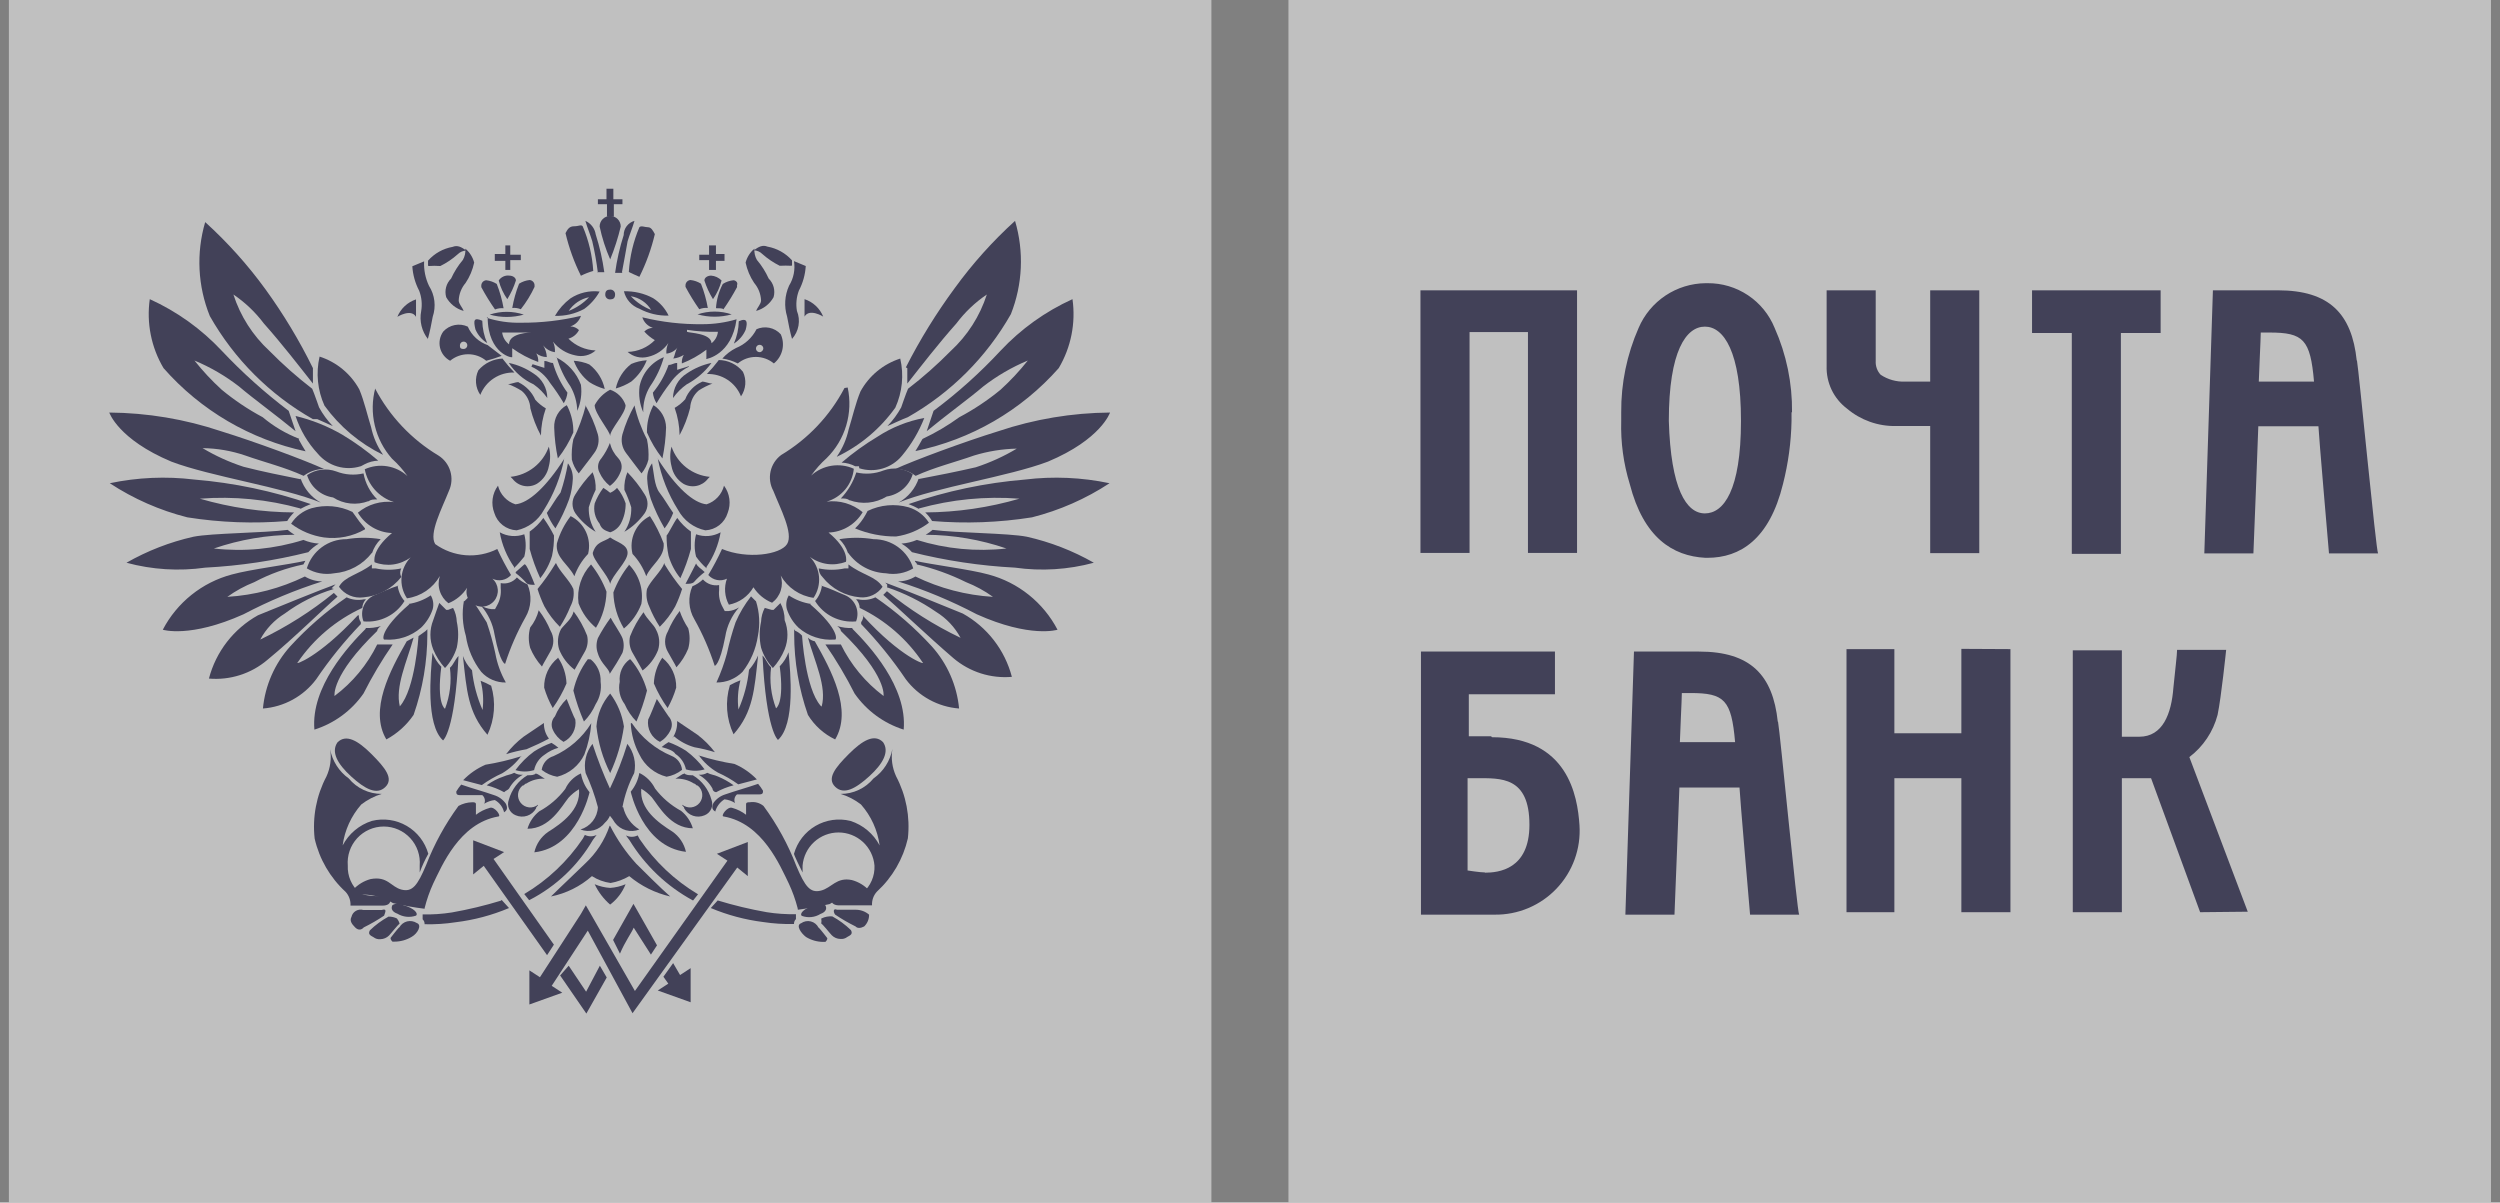 <?xml version="1.0" encoding="UTF-8"?> <svg xmlns="http://www.w3.org/2000/svg" width="158" height="76" viewBox="0 0 158 76" fill="none"><rect x="0" y="0" width="158" height="76" fill="#808080" stroke="none"/> <g opacity="0.5"> <path d="M0.562 0H76.561V76H0.562V0Z" fill="white"></path> <path d="M81.43 0H157.43V76H81.43V0V0Z" fill="white"></path> <path d="M23.705 24.553C24.624 26.305 26.009 27.77 27.706 28.787C28.07 29.015 28.337 29.367 28.46 29.778C28.583 30.189 28.552 30.631 28.373 31.02C27.939 32.122 27.086 33.719 27.505 34.386C28.068 34.791 28.732 35.034 29.424 35.089C30.115 35.144 30.809 35.008 31.429 34.696C31.687 35.26 31.977 35.809 32.297 36.34C32.153 36.503 31.96 36.613 31.747 36.655C31.534 36.697 31.314 36.669 31.119 36.573C31.317 36.746 31.439 36.99 31.46 37.252C31.481 37.514 31.399 37.774 31.231 37.976C31.063 38.178 30.823 38.307 30.561 38.335C30.3 38.362 30.038 38.287 29.831 38.124C29.686 38.012 29.579 37.859 29.523 37.684C29.468 37.51 29.467 37.322 29.521 37.147C29.239 37.587 28.827 37.928 28.342 38.124C28.084 37.93 27.892 37.659 27.795 37.35C27.697 37.042 27.699 36.71 27.799 36.403C27.585 36.782 27.285 37.106 26.925 37.351C26.565 37.595 26.153 37.754 25.721 37.814C25.457 37.421 25.335 36.949 25.378 36.478C25.42 36.006 25.624 35.563 25.954 35.224C25.631 35.465 25.253 35.619 24.854 35.674C24.455 35.728 24.049 35.68 23.674 35.534C23.674 35.534 23.441 34.789 24.775 33.688C24.336 33.672 23.909 33.546 23.532 33.321C23.155 33.096 22.841 32.78 22.619 32.401C22.933 32.139 23.297 31.945 23.69 31.83C24.082 31.715 24.494 31.683 24.899 31.734C24.432 31.587 24.013 31.317 23.688 30.951C23.363 30.584 23.143 30.137 23.053 29.656C23.496 29.456 23.988 29.39 24.468 29.468C24.948 29.545 25.394 29.761 25.752 30.09C25.469 29.687 25.141 29.318 24.775 28.989C24.244 28.389 23.87 27.667 23.686 26.888C23.502 26.108 23.514 25.296 23.72 24.522L23.705 24.553V24.553ZM29.8 42.327C29.561 42.078 29.376 41.783 29.257 41.459C29.49 43.615 29.568 45.026 30.808 46.438C31.266 45.468 31.349 44.363 31.041 43.336C30.827 43.216 30.604 43.112 30.374 43.025C30.533 43.627 30.575 44.254 30.498 44.871C30.148 44.073 29.923 43.225 29.831 42.358L29.8 42.327V42.327ZM27.877 42.126C27.638 41.877 27.453 41.581 27.334 41.257C27.21 42.544 26.9 45.802 28.001 46.794C28.001 46.794 28.746 46.252 28.978 41.459C28.746 41.691 28.668 42.002 28.435 42.203C28.547 43.079 28.44 43.969 28.125 44.794C28.125 44.794 27.582 44.514 27.892 42.126H27.877V42.126ZM25.271 44.638C26.248 43.537 26.45 40.203 26.45 40.203L26.884 39.892L27.009 39.768V40.078C27.007 41.816 26.713 43.541 26.14 45.181C25.698 45.828 25.108 46.36 24.418 46.732C23.317 44.887 24.651 42.374 25.706 40.528L26.14 40.296C25.706 41.847 24.961 43.398 25.271 44.654V44.638ZM22.681 38.884C22.665 39.039 22.709 39.195 22.805 39.318V39.443C21.766 40.523 20.822 41.69 19.982 42.932C19.585 43.462 19.079 43.9 18.499 44.218C17.918 44.537 17.277 44.727 16.617 44.778C16.756 43.32 17.36 41.944 18.338 40.854C19.405 39.687 20.602 38.646 21.906 37.752C22.25 37.911 22.636 37.955 23.007 37.876H23.131C22.986 38.02 22.903 38.215 22.898 38.419C21.244 39.178 19.828 40.374 18.804 41.878C18.602 42.033 20.091 41.598 22.604 38.9L22.681 38.884V38.884ZM20.959 37.178L21.084 37.054L21.208 36.93C20.339 37.24 17.284 38.481 16.306 38.884C15.546 39.307 14.879 39.879 14.345 40.567C13.812 41.255 13.424 42.044 13.204 42.886C13.867 42.943 14.534 42.868 15.168 42.665C15.801 42.463 16.389 42.137 16.896 41.707C18.617 40.296 20.587 38.341 21.332 37.705L21.099 37.473C19.67 38.636 18.108 39.625 16.446 40.42C16.809 39.745 17.345 39.178 17.997 38.776C18.933 38.082 19.983 37.557 21.099 37.224L20.959 37.178V37.178ZM19.176 35.673L19.3 35.441C18.323 35.673 15.81 35.984 14.647 36.309C13.718 36.557 12.851 36.995 12.101 37.596C11.35 38.197 10.733 38.947 10.289 39.799C10.289 39.799 12.01 40.342 15.391 38.822C16.986 37.983 18.652 37.288 20.37 36.744C19.981 36.744 19.6 36.636 19.269 36.434C17.735 37.181 16.07 37.618 14.368 37.721C14.895 37.34 15.468 37.028 16.074 36.79C17.049 36.272 18.094 35.896 19.176 35.673V35.673ZM19.176 34.123C19.486 34.255 19.816 34.333 20.153 34.355C19.904 34.5 19.678 34.683 19.486 34.898C17.351 35.434 15.17 35.761 12.972 35.875C11.308 36.11 9.614 36.004 7.993 35.565C9.315 34.81 10.742 34.256 12.227 33.921C13.406 33.688 16.663 33.688 18.183 33.487C18.318 33.603 18.464 33.706 18.617 33.797C16.881 33.807 15.157 34.101 13.515 34.665C15.419 34.883 17.348 34.698 19.176 34.123V34.123ZM18.974 32.168C19.189 32.049 19.412 31.945 19.641 31.858C17.26 31.035 14.785 30.514 12.274 30.307C10.495 30.091 8.692 30.17 6.938 30.54C8.44 31.527 10.097 32.255 11.839 32.696C13.927 33.027 16.046 33.105 18.152 32.928C18.272 32.729 18.418 32.546 18.586 32.385C16.57 32.374 14.566 32.081 12.63 31.517C14.77 31.35 16.922 31.56 18.99 32.137L18.974 32.168V32.168ZM18.99 30.214C19.208 30.875 19.668 31.429 20.277 31.765C17.889 30.788 13.328 30.121 10.831 29.175C7.466 27.763 6.907 26.073 6.907 26.073C9.307 26.091 11.689 26.489 13.964 27.252C16.12 27.918 19.3 29.097 20.479 29.64C20.014 29.641 19.562 29.794 19.191 30.074C18.012 29.532 16.679 29.206 15.5 28.787C14.63 28.49 13.72 28.333 12.801 28.322C13.617 28.811 14.486 29.206 15.391 29.5C16.601 29.811 17.78 30.043 19.005 30.291L18.99 30.214V30.214ZM18.881 27.779C19.005 28.012 19.191 28.322 19.315 28.523C15.834 27.784 12.684 25.94 10.335 23.265C9.558 21.954 9.252 20.416 9.466 18.907C11.18 19.684 12.724 20.791 14.011 22.164C15.314 23.547 16.73 24.818 18.245 25.964L18.68 27.252C17.501 26.274 15.981 25.173 15.112 24.429C14.248 23.759 13.299 23.206 12.289 22.785C12.812 23.446 13.388 24.063 14.011 24.63C14.814 25.294 15.682 25.876 16.601 26.367C17.29 26.948 18.071 27.409 18.912 27.732" fill="#030230"></path> <path d="M29.349 38L29.659 37.69C30.093 38.233 30.404 38.791 30.76 39.334C30.98 39.974 31.162 40.627 31.303 41.288C31.419 41.937 31.645 42.561 31.97 43.134C31.679 43.139 31.39 43.083 31.123 42.968C30.855 42.853 30.615 42.682 30.419 42.467C29.902 41.804 29.565 41.019 29.442 40.187C29.23 39.472 29.187 38.718 29.318 37.984L29.349 38V38ZM27.767 38.108L28.077 38.419L28.201 38.543H28.325L28.635 38.419C28.777 38.687 28.857 38.984 28.868 39.287C28.985 39.829 28.985 40.39 28.868 40.931C28.721 41.412 28.467 41.852 28.124 42.219C27.809 41.872 27.557 41.473 27.379 41.04C27.143 40.447 27.143 39.787 27.379 39.194C27.534 38.729 27.658 38.403 27.767 38.093V38.108V38.108ZM25.813 38.171C26.318 38.097 26.8 37.912 27.224 37.628C27.301 37.757 27.352 37.9 27.373 38.05C27.395 38.199 27.386 38.35 27.348 38.496C27.201 38.944 26.945 39.349 26.604 39.675C26.292 39.944 25.93 40.149 25.538 40.277C25.147 40.404 24.734 40.453 24.324 40.42C24.169 40.497 23.967 39.83 25.875 38.186L25.813 38.171V38.171ZM25.13 37.007C25.175 37.369 25.326 37.709 25.564 37.984C25.297 38.42 24.912 38.772 24.454 38.999C23.996 39.227 23.483 39.321 22.974 39.272C22.853 38.965 22.855 38.623 22.979 38.316C23.103 38.011 23.34 37.764 23.641 37.628C24.153 37.426 24.587 37.193 25.192 37.007" fill="#030230"></path> <path d="M25.378 35.921C24.836 36.038 24.276 36.038 23.734 35.921H23.501V35.673C22.633 36.34 21.78 36.418 21.423 37.085C21.596 37.327 21.832 37.517 22.105 37.635C22.379 37.752 22.679 37.793 22.974 37.752C23.439 37.713 23.891 37.578 24.302 37.357C24.713 37.135 25.074 36.832 25.363 36.464C25.316 36.381 25.292 36.288 25.292 36.193C25.292 36.098 25.316 36.004 25.363 35.921H25.378V35.921ZM23.517 34.944C23.626 34.616 23.812 34.318 24.06 34.076C23.346 33.958 22.617 33.958 21.904 34.076C21.342 34.071 20.794 34.249 20.341 34.581C19.888 34.914 19.555 35.384 19.391 35.921C19.909 36.229 20.52 36.339 21.113 36.232C21.579 36.196 22.032 36.062 22.443 35.841C22.855 35.619 23.215 35.314 23.501 34.944H23.517V34.944ZM23.067 33.393C22.826 33.119 22.603 32.829 22.4 32.525L22.276 32.354C21.47 31.962 20.549 31.879 19.686 32.121C19.153 32.282 18.696 32.629 18.398 33.099C19.007 33.559 19.722 33.858 20.477 33.967C21.373 34.085 22.283 33.905 23.067 33.455V33.393V33.393ZM23.3 31.687C23.424 31.563 23.61 31.563 23.843 31.563C23.392 31.117 23.089 30.543 22.974 29.919C22.401 30.053 21.8 30.01 21.252 29.795C20.948 29.684 20.622 29.647 20.301 29.688C19.98 29.728 19.674 29.845 19.407 30.028C19.52 30.394 19.734 30.721 20.025 30.971C20.316 31.221 20.672 31.383 21.051 31.439C21.379 31.649 21.752 31.78 22.14 31.82C22.528 31.861 22.919 31.81 23.284 31.672L23.3 31.687V31.687ZM22.803 29.469L23.036 29.345C23.304 29.203 23.601 29.124 23.905 29.113C23.192 28.501 22.43 27.951 21.625 27.468C20.704 26.935 19.712 26.538 18.678 26.29C18.969 27.179 19.451 27.994 20.089 28.678C20.411 29.061 20.839 29.34 21.319 29.48C21.799 29.621 22.31 29.617 22.788 29.469H22.803V29.469ZM24.199 28.725C23.84 28.205 23.587 27.62 23.455 27.003C23.222 26.259 23.02 25.359 22.71 24.614C22.169 23.626 21.27 22.882 20.198 22.536C19.958 23.576 20.067 24.666 20.508 25.638C21.466 26.959 22.733 28.024 24.199 28.74V28.725ZM32.668 36.495C32.861 36.681 33.087 36.828 33.335 36.93C33.479 37.261 33.544 37.622 33.522 37.984C33.5 38.345 33.394 38.696 33.211 39.008C32.684 39.945 32.252 40.932 31.923 41.955C31.923 41.955 31.613 41.955 31.256 40.109C31.148 39.424 30.846 38.784 30.388 38.264C30.589 38.391 30.817 38.471 31.055 38.496H31.287L31.412 38.264C31.604 37.93 31.685 37.545 31.644 37.162V36.852C31.831 36.891 32.025 36.878 32.205 36.815C32.386 36.752 32.545 36.642 32.668 36.495V36.495Z" fill="#030230"></path> <path d="M19.777 23.265V24.242C18.908 23.141 17.822 21.73 16.675 20.442C16.14 19.73 15.49 19.111 14.751 18.612C15.19 19.979 15.976 21.208 17.031 22.18C17.875 23.037 18.777 23.835 19.73 24.568L19.854 24.878C19.978 25.189 20.087 25.545 20.165 25.747C20.399 26.178 20.691 26.574 21.033 26.926C20.723 26.802 20.366 26.616 20.056 26.491H19.777C17.056 24.949 14.805 22.698 13.262 19.977C12.497 18.087 12.393 15.993 12.968 14.037C14.376 15.314 15.65 16.733 16.768 18.271C17.912 19.847 18.918 21.517 19.777 23.265ZM58.087 32.168C57.872 32.049 57.65 31.945 57.42 31.858C59.801 31.035 62.276 30.514 64.787 30.307C66.567 30.091 68.369 30.17 70.123 30.54C68.621 31.527 66.964 32.255 65.222 32.696C63.134 33.027 61.015 33.105 58.909 32.928C58.789 32.729 58.643 32.546 58.475 32.385C60.491 32.374 62.495 32.081 64.431 31.517C62.291 31.35 60.139 31.56 58.071 32.137L58.087 32.168V32.168ZM58.071 30.214C57.853 30.875 57.393 31.429 56.784 31.765C59.173 30.788 63.733 30.121 66.23 29.175C69.596 27.763 70.154 26.073 70.154 26.073C67.754 26.091 65.372 26.489 63.097 27.252C60.941 27.918 57.761 29.097 56.582 29.64C57.047 29.641 57.499 29.794 57.87 30.074C59.048 29.532 60.382 29.206 61.561 28.787C62.437 28.52 63.345 28.373 64.26 28.353C63.444 28.842 62.575 29.238 61.67 29.532C60.46 29.811 59.281 30.043 58.056 30.276L58.071 30.214V30.214ZM58.289 27.763C58.164 27.996 57.978 28.306 57.854 28.508C61.362 27.788 64.541 25.948 66.912 23.265C67.689 21.954 67.995 20.416 67.781 18.907C66.067 19.684 64.523 20.791 63.236 22.164C61.943 23.556 60.526 24.828 59.002 25.964L58.568 27.252C59.746 26.274 61.267 25.173 62.135 24.429C62.999 23.759 63.949 23.206 64.958 22.785C64.435 23.446 63.859 24.063 63.236 24.63C62.428 25.295 61.555 25.877 60.631 26.367C59.905 26.894 59.131 27.351 58.32 27.732L58.289 27.763V27.763ZM57.342 23.265V24.242C58.211 23.141 59.297 21.73 60.444 20.442C60.979 19.73 61.629 19.111 62.368 18.612C61.929 19.979 61.143 21.208 60.088 22.18C59.244 23.037 58.342 23.835 57.389 24.568L57.265 24.878C57.141 25.189 57.032 25.545 56.955 25.747C56.72 26.178 56.428 26.574 56.086 26.926C56.396 26.802 56.753 26.616 57.063 26.491L57.373 26.367C60.094 24.825 62.345 22.574 63.888 19.853C64.632 17.973 64.725 15.898 64.151 13.959C62.743 15.237 61.469 16.655 60.351 18.194C59.181 19.78 58.143 21.461 57.249 23.219L57.342 23.265V23.265ZM23.127 39.722C22.026 40.823 19.637 43.413 19.87 46.112C21.127 45.715 22.218 44.914 22.972 43.832C23.515 42.757 24.132 41.721 24.817 40.73H23.84C23.21 42.013 22.285 43.129 21.142 43.987C21.142 43.987 20.909 42.7 23.84 39.877C23.84 39.753 23.965 39.644 24.073 39.567C23.757 39.663 23.426 39.705 23.096 39.691L23.127 39.722V39.722ZM53.372 24.522C52.453 26.274 51.068 27.739 49.37 28.756C49.029 29.01 48.79 29.38 48.699 29.796C48.608 30.212 48.67 30.646 48.874 31.02C49.308 32.122 50.161 33.719 49.742 34.386C49.324 35.053 47.23 35.363 45.632 34.696C45.374 35.26 45.084 35.809 44.764 36.34C44.908 36.503 45.101 36.613 45.314 36.655C45.527 36.697 45.748 36.669 45.942 36.573C45.846 36.84 45.807 37.125 45.829 37.408C45.85 37.692 45.931 37.967 46.066 38.217C46.388 38.154 46.693 38.023 46.961 37.834C47.228 37.644 47.452 37.399 47.617 37.116C47.9 37.556 48.312 37.897 48.796 38.093C49.055 37.899 49.247 37.628 49.344 37.319C49.441 37.011 49.44 36.679 49.339 36.371C49.554 36.75 49.853 37.075 50.214 37.32C50.574 37.564 50.986 37.723 51.417 37.783C51.682 37.39 51.803 36.918 51.761 36.447C51.718 35.975 51.515 35.532 51.185 35.193C51.507 35.434 51.886 35.588 52.285 35.643C52.684 35.697 53.09 35.649 53.465 35.503C53.465 35.503 53.697 34.758 52.364 33.657C52.802 33.642 53.23 33.515 53.607 33.29C53.984 33.065 54.298 32.749 54.52 32.37C54.206 32.108 53.841 31.914 53.449 31.799C53.057 31.684 52.645 31.652 52.24 31.703C52.703 31.57 53.115 31.301 53.422 30.93C53.729 30.559 53.917 30.104 53.961 29.625C53.518 29.425 53.026 29.36 52.547 29.437C52.067 29.514 51.62 29.73 51.262 30.059C51.546 29.656 51.873 29.287 52.24 28.958C52.82 28.386 53.247 27.676 53.48 26.895C53.713 26.114 53.745 25.287 53.574 24.491L53.372 24.522V24.522ZM47.369 42.296C47.592 42.035 47.775 41.742 47.912 41.428C47.68 43.584 47.602 44.995 46.361 46.407C45.903 45.437 45.82 44.332 46.129 43.304C46.343 43.185 46.566 43.081 46.795 42.994C46.637 43.596 46.595 44.223 46.671 44.84C47.022 44.042 47.247 43.194 47.338 42.327L47.369 42.296V42.296ZM49.293 42.095C49.532 41.846 49.717 41.55 49.836 41.226C49.96 42.514 50.27 45.771 49.169 46.763C49.169 46.763 48.424 46.221 48.191 41.428C48.424 41.66 48.502 41.971 48.734 42.172C48.623 43.048 48.73 43.938 49.044 44.763C49.044 44.763 49.587 44.483 49.277 42.095H49.293ZM51.867 44.607C50.89 43.506 50.689 40.172 50.689 40.172C50.568 40.038 50.42 39.931 50.254 39.861L50.192 39.768V40.078C50.194 41.816 50.487 43.541 51.061 45.181C51.473 45.854 52.071 46.393 52.782 46.732C53.884 44.887 52.55 42.374 51.495 40.528C51.329 40.499 51.177 40.417 51.061 40.296C51.495 41.847 52.271 43.398 51.929 44.654L51.867 44.607V44.607ZM54.551 38.884C54.567 39.039 54.522 39.195 54.426 39.318V39.443C55.465 40.523 56.41 41.69 57.249 42.932C57.647 43.462 58.153 43.9 58.733 44.218C59.313 44.537 59.955 44.727 60.615 44.778C60.475 43.32 59.872 41.944 58.893 40.854C57.827 39.687 56.63 38.646 55.326 37.752C54.982 37.911 54.596 37.955 54.225 37.876H54.101C54.245 38.02 54.329 38.215 54.333 38.419C55.948 39.194 57.324 40.389 58.32 41.878C58.521 42.033 56.986 41.598 54.52 38.9L54.551 38.884V38.884ZM56.071 37.178V36.945L55.947 36.821C56.815 37.132 59.871 38.372 60.848 38.776C61.608 39.198 62.276 39.771 62.809 40.459C63.342 41.146 63.73 41.935 63.95 42.777C63.287 42.834 62.62 42.759 61.986 42.557C61.353 42.354 60.766 42.029 60.258 41.598C58.614 40.187 56.567 38.233 55.822 37.597L56.055 37.364C57.484 38.527 59.046 39.517 60.708 40.311C60.345 39.636 59.81 39.069 59.157 38.667C58.201 38.007 57.157 37.485 56.055 37.116L56.071 37.178V37.178ZM57.947 35.673C57.947 35.549 57.823 35.549 57.823 35.441C58.8 35.673 61.313 35.984 62.476 36.309C63.405 36.557 64.272 36.995 65.022 37.596C65.773 38.197 66.39 38.947 66.835 39.799C66.835 39.799 65.113 40.342 61.732 38.822C60.137 37.983 58.471 37.288 56.753 36.744C57.142 36.744 57.523 36.636 57.854 36.434C59.388 37.181 61.053 37.618 62.755 37.721C62.228 37.34 61.655 37.028 61.049 36.79C60.061 36.301 59.02 35.927 57.947 35.673V35.673ZM57.947 34.123C57.637 34.255 57.307 34.333 56.97 34.355C57.22 34.5 57.445 34.683 57.637 34.898C59.772 35.434 61.953 35.761 64.151 35.875C65.815 36.11 67.509 36.004 69.13 35.565C67.808 34.81 66.381 34.256 64.896 33.921C63.717 33.688 60.46 33.688 58.94 33.487C58.805 33.603 58.659 33.706 58.506 33.797C60.242 33.807 61.966 34.101 63.608 34.665C61.704 34.879 59.776 34.694 57.947 34.123V34.123Z" fill="#030230"></path> <path d="M47.775 38.001L47.465 37.69C47.068 38.193 46.739 38.746 46.487 39.334C46.267 39.974 46.086 40.627 45.945 41.289C45.775 41.922 45.552 42.539 45.278 43.134C45.582 43.137 45.884 43.08 46.166 42.965C46.448 42.85 46.705 42.681 46.922 42.467C47.439 41.804 47.775 41.019 47.899 40.187C48.044 39.455 48.002 38.697 47.775 37.985V38.001V38.001ZM49.326 38.109L49.016 38.419L48.892 38.543H48.767L48.333 38.419C48.191 38.688 48.112 38.984 48.1 39.288C47.983 39.83 47.983 40.39 48.1 40.932C48.247 41.412 48.502 41.853 48.845 42.219C49.16 41.873 49.412 41.474 49.59 41.041C49.825 40.448 49.825 39.787 49.59 39.195C49.592 38.81 49.495 38.431 49.31 38.093L49.326 38.109V38.109ZM51.265 38.171C50.76 38.097 50.277 37.912 49.853 37.628C49.776 37.757 49.725 37.901 49.703 38.05C49.682 38.199 49.691 38.351 49.729 38.497C49.877 38.945 50.132 39.35 50.474 39.676C50.785 39.945 51.147 40.149 51.539 40.277C51.93 40.405 52.343 40.454 52.754 40.42C52.878 40.498 53.11 39.831 51.203 38.187L51.265 38.171V38.171ZM51.947 37.008C51.902 37.369 51.751 37.709 51.513 37.985C51.781 38.421 52.166 38.772 52.623 39C53.081 39.227 53.594 39.322 54.103 39.272C54.224 38.965 54.222 38.623 54.098 38.317C53.974 38.011 53.737 37.764 53.436 37.628C52.924 37.427 52.49 37.194 51.885 37.008H51.947V37.008ZM51.745 35.922C52.287 36.039 52.848 36.039 53.389 35.922H53.622V35.674C54.491 36.341 55.344 36.418 55.778 37.085C55.623 37.311 55.41 37.492 55.162 37.609C54.914 37.727 54.64 37.776 54.367 37.752C53.901 37.713 53.449 37.579 53.038 37.358C52.627 37.136 52.266 36.832 51.978 36.465C51.832 36.322 51.748 36.127 51.745 35.922V35.922ZM53.591 34.945C53.482 34.616 53.296 34.319 53.048 34.076C53.762 33.959 54.49 33.959 55.204 34.076C55.766 34.072 56.314 34.249 56.767 34.582C57.22 34.915 57.553 35.385 57.717 35.922C57.199 36.23 56.588 36.34 55.995 36.232C55.526 36.213 55.066 36.087 54.653 35.864C54.239 35.641 53.881 35.327 53.607 34.945H53.591V34.945ZM54.041 33.394C54.306 33.14 54.531 32.847 54.708 32.525L54.832 32.293C55.638 31.901 56.559 31.818 57.422 32.06C57.955 32.22 58.412 32.567 58.709 33.037C58.101 33.498 57.386 33.797 56.631 33.906C55.742 33.911 54.861 33.737 54.041 33.394V33.394ZM53.684 31.626C53.56 31.502 53.374 31.502 53.141 31.502C53.587 31.034 53.921 30.472 54.118 29.858C54.692 29.992 55.292 29.949 55.84 29.733C56.144 29.622 56.47 29.586 56.791 29.626C57.112 29.667 57.419 29.783 57.686 29.966C57.573 30.332 57.359 30.66 57.068 30.909C56.777 31.159 56.421 31.322 56.042 31.378C55.692 31.592 55.298 31.724 54.89 31.765C54.481 31.805 54.069 31.752 53.684 31.61V31.626V31.626ZM54.289 29.47H54.056C53.788 29.328 53.491 29.248 53.188 29.237C53.9 28.626 54.663 28.076 55.468 27.593C56.363 27.01 57.365 26.61 58.415 26.414C58.077 27.282 57.6 28.089 57.003 28.803C56.684 29.189 56.256 29.471 55.775 29.611C55.294 29.752 54.782 29.746 54.305 29.594L54.289 29.47V29.47ZM52.893 28.849C53.252 28.33 53.505 27.745 53.638 27.128C53.87 26.383 54.072 25.484 54.382 24.739C54.923 23.75 55.822 23.007 56.895 22.661C57.134 23.701 57.025 24.791 56.585 25.763C55.636 27.092 54.366 28.16 52.893 28.865V28.849V28.849ZM44.425 36.62C44.231 36.805 44.005 36.953 43.758 37.054C43.613 37.386 43.549 37.747 43.571 38.108C43.592 38.47 43.699 38.821 43.882 39.133C44.409 40.069 44.84 41.057 45.169 42.08C45.169 42.08 45.479 42.08 45.836 40.234C45.945 39.549 46.246 38.909 46.705 38.388C46.503 38.516 46.275 38.596 46.038 38.621H45.805L45.681 38.388C45.489 38.055 45.407 37.669 45.448 37.287V36.977C45.261 37.009 45.069 36.993 44.89 36.931C44.711 36.868 44.551 36.761 44.425 36.62V36.62Z" fill="#030230"></path> <path d="M53.856 39.722C54.957 40.823 57.346 43.413 57.113 46.112C55.856 45.715 54.765 44.914 54.011 43.832C53.467 42.757 52.851 41.721 52.165 40.73H53.142C53.773 42.013 54.698 43.129 55.841 43.987C55.841 43.987 56.074 42.7 53.142 39.877C53.142 39.753 53.018 39.644 52.91 39.567C53.226 39.663 53.556 39.705 53.887 39.691L53.856 39.722V39.722ZM30.947 19.884C31.647 19.649 32.404 19.649 33.103 19.884C32.398 20.081 31.652 20.081 30.947 19.884ZM38.873 18.612C38.873 18.845 38.749 18.922 38.563 18.922C38.522 18.925 38.48 18.918 38.441 18.903C38.403 18.889 38.368 18.866 38.339 18.837C38.309 18.807 38.286 18.772 38.272 18.734C38.257 18.695 38.25 18.654 38.253 18.612C38.253 18.38 38.377 18.302 38.563 18.302C38.604 18.3 38.645 18.306 38.684 18.321C38.723 18.336 38.758 18.359 38.787 18.388C38.816 18.417 38.839 18.452 38.854 18.491C38.869 18.53 38.875 18.571 38.873 18.612ZM36.717 17.433C36.288 16.575 35.96 15.669 35.74 14.735C35.864 14.502 35.973 14.3 36.283 14.3C36.593 14.3 36.717 14.176 36.826 14.3C37.208 15.196 37.434 16.151 37.493 17.123C37.22 17.202 36.955 17.306 36.702 17.433H36.717ZM37.756 17.201H38.191C38.078 16.391 37.897 15.591 37.648 14.812C37.62 14.627 37.545 14.451 37.431 14.302C37.317 14.153 37.168 14.035 36.996 13.959C37.12 14.393 37.306 14.828 37.431 15.247C37.585 15.906 37.704 16.575 37.787 17.247L37.756 17.201V17.201ZM36.919 19.527C36.352 19.832 35.716 19.982 35.073 19.962C35.321 19.532 35.654 19.158 36.05 18.86C36.595 18.502 37.249 18.349 37.896 18.426C37.654 18.86 37.321 19.236 36.919 19.527ZM35.942 19.651C36.429 19.46 36.869 19.163 37.229 18.783C36.702 18.89 36.239 19.203 35.942 19.651Z" fill="#030230"></path> <path d="M30.759 20.085C31.455 20.309 32.184 20.414 32.915 20.396C34.194 20.406 35.471 20.26 36.715 19.961C36.665 20.118 36.579 20.26 36.463 20.376C36.347 20.492 36.205 20.579 36.048 20.628C36.252 20.633 36.447 20.716 36.591 20.861C36.523 20.993 36.429 21.109 36.314 21.202C36.2 21.296 36.067 21.364 35.924 21.404C36.384 21.86 36.998 22.126 37.645 22.148C37.473 22.302 37.265 22.41 37.041 22.464C36.816 22.518 36.582 22.516 36.358 22.459C35.8 22.346 35.299 22.038 34.947 21.59C35.045 21.798 35.088 22.028 35.071 22.257C34.924 22.238 34.783 22.189 34.655 22.115C34.527 22.04 34.416 21.941 34.326 21.823C34.466 22.047 34.546 22.303 34.559 22.567C34.318 22.563 34.084 22.481 33.892 22.334C33.988 22.499 34.031 22.688 34.016 22.877C33.43 22.666 32.877 22.374 32.372 22.009V22.552C32.496 22.676 30.821 22.428 30.821 20.039L30.759 20.085V20.085ZM33.644 21.016H31.736C31.756 21.163 31.804 21.304 31.878 21.432C31.953 21.56 32.052 21.671 32.17 21.761C32.17 21.016 33.582 21.016 33.582 21.016H33.644ZM30.48 20.272C30.489 20.758 30.594 21.238 30.79 21.683C30.459 21.476 30.2 21.173 30.046 20.814C29.921 20.272 29.921 20.023 30.48 20.272ZM30.837 21.823L31.705 22.49C31.385 22.611 31.059 22.714 30.728 22.8C30.408 22.534 30.004 22.388 29.588 22.388C29.172 22.388 28.768 22.534 28.448 22.8C28.289 22.716 28.15 22.599 28.04 22.457C27.93 22.315 27.852 22.151 27.81 21.976C27.769 21.801 27.766 21.619 27.801 21.443C27.836 21.267 27.909 21.1 28.014 20.954C28.205 20.744 28.459 20.6 28.738 20.544C29.017 20.488 29.307 20.523 29.565 20.644C29.684 20.92 29.861 21.167 30.083 21.37C30.305 21.574 30.567 21.728 30.852 21.823H30.837V21.823ZM29.301 22.055C29.347 22.055 29.392 22.042 29.43 22.016C29.468 21.991 29.498 21.954 29.516 21.912C29.534 21.869 29.538 21.822 29.529 21.777C29.52 21.732 29.498 21.691 29.466 21.658C29.433 21.626 29.392 21.604 29.346 21.595C29.301 21.585 29.255 21.59 29.212 21.608C29.169 21.625 29.133 21.655 29.108 21.694C29.082 21.732 29.068 21.777 29.068 21.823C29.068 21.947 29.068 22.055 29.301 22.055ZM31.767 22.676C31.997 22.98 32.246 23.27 32.512 23.544C32.05 23.528 31.596 23.655 31.21 23.908C30.823 24.16 30.525 24.527 30.356 24.956C30.2 24.731 30.107 24.469 30.085 24.197C30.063 23.925 30.114 23.651 30.232 23.405C30.424 23.179 30.661 22.997 30.928 22.869C31.196 22.74 31.487 22.669 31.783 22.66L31.767 22.676ZM33.659 23.017L34.404 23.25V22.815C34.636 22.815 34.714 22.939 34.947 22.939C35.136 23.615 35.446 24.251 35.862 24.816C35.837 25.053 35.757 25.282 35.629 25.483C35.367 25.036 35.077 24.606 34.761 24.196C34.481 23.743 34.07 23.386 33.582 23.172L33.659 23.017V23.017ZM32.17 22.939C32.726 23.058 33.253 23.284 33.721 23.606C33.985 23.771 34.203 23.999 34.355 24.27C34.507 24.542 34.587 24.846 34.59 25.157C34.352 24.82 34.059 24.526 33.721 24.289C33.089 24 32.551 23.537 32.17 22.955V22.939ZM32.17 17.418C32.403 17.418 32.605 17.542 32.605 17.728C32.473 18.142 32.291 18.538 32.062 18.907C31.811 18.55 31.627 18.151 31.519 17.728C31.59 17.619 31.69 17.533 31.808 17.478C31.926 17.423 32.057 17.402 32.186 17.418H32.17ZM31.829 19.496C31.738 18.965 31.593 18.446 31.395 17.945C31.193 17.817 30.965 17.738 30.728 17.712C30.648 17.719 30.573 17.754 30.516 17.811C30.46 17.868 30.425 17.943 30.418 18.023V18.147C30.678 18.634 30.968 19.106 31.286 19.558C31.459 19.489 31.645 19.463 31.829 19.481V19.496V19.496ZM32.372 19.481C32.463 18.95 32.609 18.43 32.806 17.93C33.008 17.802 33.236 17.722 33.473 17.697C33.553 17.704 33.628 17.739 33.685 17.796C33.742 17.852 33.776 17.927 33.783 18.007V18.131C33.55 18.634 33.258 19.108 32.915 19.543C32.743 19.471 32.557 19.444 32.372 19.465V19.481V19.481ZM32.915 16.099H32.248V15.51H31.938V16.053H31.271V16.487H31.938V17.061H32.248V16.441H32.915V16.099ZM26.292 19.977V18.922C26.028 19.01 25.785 19.153 25.582 19.343C25.378 19.534 25.218 19.765 25.113 20.023C25.113 20.023 25.982 19.481 26.292 20.023V19.977ZM27.037 21.435C27.161 21.001 27.269 20.458 27.347 20.023C27.456 19.701 27.492 19.358 27.452 19.02C27.412 18.682 27.296 18.357 27.114 18.069C26.884 17.586 26.778 17.053 26.804 16.518L26.059 16.828C26.093 17.37 26.241 17.899 26.494 18.379C26.65 18.79 26.692 19.234 26.618 19.667C26.558 19.975 26.566 20.293 26.641 20.599C26.716 20.904 26.856 21.189 27.052 21.435H27.037V21.435ZM27.052 16.782V16.472C27.457 16.016 28.003 15.71 28.603 15.603C28.913 15.479 29.146 15.603 29.472 15.836C29.267 15.84 29.073 15.924 28.929 16.068C28.597 16.365 28.227 16.616 27.828 16.813C27.58 16.794 27.331 16.794 27.083 16.813" fill="#030230"></path> <path d="M29.425 15.727C29.69 15.955 29.88 16.258 29.968 16.596C29.871 17.056 29.687 17.493 29.425 17.883C29.162 18.191 29.009 18.579 28.991 18.984C28.991 19.217 29.224 19.419 29.301 19.651C29.07 19.586 28.853 19.476 28.664 19.327C28.475 19.178 28.318 18.993 28.2 18.783C28.141 18.576 28.139 18.358 28.194 18.151C28.248 17.943 28.358 17.755 28.51 17.604C28.703 17.178 28.953 16.782 29.255 16.425C29.378 16.209 29.432 15.96 29.41 15.712L29.425 15.727V15.727ZM35.18 22.567C35.364 23.227 35.657 23.851 36.048 24.413C36.319 24.886 36.468 25.419 36.483 25.964C36.708 25.447 36.788 24.879 36.715 24.32C36.44 23.567 35.884 22.95 35.164 22.598L35.18 22.567V22.567ZM36.266 22.8C36.602 22.822 36.932 22.9 37.243 23.032C37.742 23.417 38.089 23.967 38.22 24.584C37.875 24.487 37.546 24.34 37.243 24.149C36.802 23.801 36.465 23.34 36.266 22.815V22.8V22.8ZM32.776 24.149C32.543 24.149 32.341 24.273 32.109 24.273C32.413 24.386 32.705 24.532 32.977 24.708C33.138 24.845 33.269 25.013 33.362 25.202C33.456 25.392 33.51 25.598 33.52 25.809C33.671 26.408 33.895 26.986 34.187 27.53C34.195 26.943 34.3 26.362 34.497 25.809C34.248 25.664 34.023 25.481 33.83 25.266C33.62 24.786 33.246 24.396 32.776 24.165V24.149V24.149ZM35.878 25.716C36.123 26.218 36.245 26.77 36.234 27.329C35.983 27.917 35.654 28.47 35.257 28.973C35.122 28.329 35.045 27.676 35.025 27.019C35.014 26.733 35.082 26.451 35.221 26.201C35.361 25.953 35.567 25.747 35.816 25.607L35.878 25.716V25.716ZM36.995 25.607C37.329 26.19 37.595 26.809 37.785 27.453C37.839 27.654 37.846 27.865 37.806 28.069C37.766 28.273 37.679 28.466 37.553 28.632C37.243 29.066 36.886 29.5 36.576 29.919C36.369 29.665 36.221 29.368 36.141 29.05C36.115 28.619 36.146 28.186 36.234 27.763C36.574 27.074 36.839 26.352 37.026 25.607H36.995V25.607ZM37.46 29.841C37.041 30.269 36.672 30.743 36.359 31.253C36.243 31.428 36.182 31.633 36.182 31.842C36.182 32.052 36.243 32.257 36.359 32.432C36.7 32.911 37.139 33.312 37.646 33.61C37.34 33.153 37.188 32.609 37.212 32.059C37.329 31.682 37.474 31.314 37.646 30.958C37.665 30.57 37.596 30.183 37.444 29.826L37.46 29.841V29.841ZM35.893 29.283C36.104 29.564 36.214 29.909 36.203 30.26C36.182 30.698 36.104 31.131 35.971 31.548C35.737 32.188 35.446 32.805 35.102 33.393C34.878 33.094 34.695 32.765 34.559 32.416C34.87 31.982 35.102 31.548 35.428 31.129C35.629 30.526 35.784 29.909 35.893 29.283ZM35.661 28.973C35.438 30.129 35.002 31.234 34.373 32.23C34.197 32.557 33.951 32.841 33.654 33.063C33.357 33.285 33.015 33.441 32.652 33.517C32.331 33.502 32.024 33.388 31.771 33.191C31.518 32.994 31.333 32.723 31.24 32.416C31.131 32.133 31.094 31.826 31.135 31.525C31.176 31.224 31.292 30.939 31.473 30.695C31.541 30.968 31.678 31.221 31.871 31.427C32.063 31.633 32.306 31.787 32.574 31.873C33.396 31.796 34.497 30.819 35.676 28.973" fill="#030230"></path> <path d="M34.686 28.228C34.794 28.635 34.794 29.063 34.686 29.469C34.645 29.694 34.557 29.908 34.429 30.098C34.301 30.287 34.135 30.448 33.941 30.57C33.69 30.717 33.393 30.766 33.107 30.709C32.822 30.652 32.567 30.492 32.391 30.26L32.266 30.136C32.809 30.081 33.325 29.872 33.754 29.535C34.183 29.197 34.506 28.744 34.686 28.228V28.228ZM37.354 35.673C37.768 36.192 38.098 36.773 38.331 37.395C38.31 38.2 38.08 38.985 37.664 39.675C37.168 39.262 36.789 38.728 36.563 38.124C36.505 37.682 36.546 37.233 36.683 36.81C36.82 36.386 37.049 35.998 37.354 35.673V35.673ZM36.299 36.418C36.488 35.892 36.783 35.411 37.168 35.006C37.282 34.542 37.235 34.053 37.035 33.619C36.835 33.185 36.493 32.832 36.066 32.618C35.67 33.131 35.375 33.715 35.198 34.339C35.074 35.239 35.942 35.673 36.299 36.418V36.418ZM34.345 32.726C34.107 33.063 33.813 33.357 33.476 33.595V34.696C33.646 35.329 33.869 35.947 34.143 36.542C34.481 36.124 34.734 35.645 34.888 35.13C34.977 34.707 35.019 34.275 35.012 33.843C34.819 33.459 34.596 33.091 34.345 32.742V32.726ZM32.499 35.844C32.037 35.185 31.724 34.434 31.584 33.641C31.818 33.773 32.078 33.852 32.346 33.873C32.614 33.895 32.883 33.858 33.135 33.765C33.253 34.229 33.253 34.714 33.135 35.177C32.931 35.441 32.709 35.69 32.468 35.921L32.499 35.844V35.844ZM32.592 36.154L33.135 35.673C33.259 35.549 33.678 36.65 33.802 36.961C33.569 36.961 33.368 36.961 33.259 36.836C33.058 36.608 32.834 36.401 32.592 36.216V36.154V36.154ZM35.074 35.673C34.744 36.216 34.376 36.734 33.973 37.224C34.09 37.602 34.235 37.97 34.407 38.325C34.669 38.799 34.998 39.233 35.384 39.613C35.649 39.207 35.872 38.776 36.051 38.325C36.231 37.989 36.297 37.602 36.237 37.224C36.004 36.681 35.368 36.123 35.136 35.58L35.074 35.673V35.673ZM36.237 38.62C36.597 39.094 36.889 39.617 37.106 40.171C37.182 40.501 37.138 40.848 36.981 41.148C36.858 41.381 36.547 41.893 36.315 42.327C35.877 41.996 35.539 41.55 35.337 41.04C35.271 40.828 35.248 40.605 35.269 40.383C35.29 40.162 35.356 39.948 35.462 39.752C35.694 39.442 36.129 39.132 36.253 38.651L36.237 38.62V38.62ZM34.05 38.574C34.355 38.967 34.606 39.4 34.795 39.861C34.909 40.056 34.97 40.278 34.97 40.505C34.97 40.731 34.909 40.953 34.795 41.148C34.562 41.583 34.36 41.893 34.252 42.125C33.937 41.779 33.685 41.38 33.507 40.947C33.391 40.525 33.391 40.081 33.507 39.659C33.765 39.335 33.95 38.96 34.05 38.558V38.574V38.574ZM37.152 41.66C36.709 42.249 36.397 42.926 36.237 43.645C36.407 44.314 36.63 44.967 36.904 45.6C37.218 45.282 37.471 44.908 37.648 44.498C37.917 44.08 38.027 43.58 37.959 43.087C37.972 42.82 37.923 42.553 37.815 42.308C37.708 42.063 37.544 41.846 37.338 41.676L37.152 41.66V41.66ZM35.26 41.551C35.593 42.037 35.782 42.607 35.803 43.196C35.57 43.743 35.279 44.263 34.934 44.747C34.705 44.34 34.522 43.908 34.391 43.459C34.382 43.101 34.455 42.745 34.606 42.419C34.756 42.094 34.98 41.807 35.26 41.583V41.551ZM46.241 19.868C45.542 19.633 44.785 19.633 44.085 19.868C44.791 20.065 45.536 20.065 46.241 19.868ZM38.564 16.394C38.839 15.719 39.062 15.024 39.23 14.316C39.23 14.139 39.16 13.969 39.035 13.844C38.91 13.719 38.74 13.649 38.564 13.649C38.387 13.649 38.217 13.719 38.092 13.844C37.967 13.969 37.897 14.139 37.897 14.316C38.048 15.029 38.271 15.726 38.564 16.394V16.394ZM40.409 17.495C40.838 16.636 41.166 15.731 41.386 14.796C41.262 14.564 41.154 14.362 40.952 14.362C40.751 14.362 40.518 14.238 40.409 14.362C40.027 15.258 39.801 16.213 39.742 17.185C39.866 17.263 40.177 17.387 40.409 17.495ZM39.339 17.247H38.874C38.986 16.437 39.167 15.638 39.417 14.858C39.416 14.655 39.483 14.456 39.606 14.293C39.729 14.131 39.902 14.013 40.099 13.959C39.975 14.393 39.789 14.828 39.665 15.246C39.541 15.913 39.432 16.58 39.308 17.201L39.339 17.247V17.247ZM39.432 18.41C40.075 18.39 40.711 18.54 41.278 18.845C41.7 19.113 42.039 19.494 42.255 19.946C41.612 19.966 40.976 19.816 40.409 19.512C40.168 19.423 39.952 19.276 39.782 19.084C39.611 18.892 39.491 18.66 39.432 18.41ZM39.866 18.721C40.226 19.101 40.666 19.398 41.154 19.589C41.015 19.36 40.828 19.163 40.606 19.013C40.383 18.863 40.131 18.763 39.866 18.721V18.721ZM44.644 22.645V22.102C44.169 22.462 43.647 22.754 43.093 22.97C43.078 22.781 43.121 22.592 43.217 22.427C43.015 22.555 42.787 22.635 42.55 22.66C42.674 22.427 42.674 22.117 42.86 21.916C42.773 22.036 42.662 22.137 42.534 22.212C42.406 22.287 42.263 22.334 42.115 22.35C42.099 22.121 42.141 21.891 42.239 21.683C41.935 22.125 41.475 22.435 40.952 22.552C40.728 22.609 40.494 22.611 40.27 22.557C40.045 22.503 39.838 22.394 39.665 22.241C40.314 22.226 40.931 21.959 41.386 21.497C41.137 21.352 40.912 21.169 40.719 20.954C40.864 20.809 41.058 20.726 41.262 20.721C41.106 20.672 40.964 20.585 40.847 20.469C40.731 20.353 40.645 20.211 40.595 20.054C41.839 20.36 43.115 20.506 44.395 20.489C45.125 20.49 45.852 20.386 46.551 20.178C46.241 22.459 44.628 22.691 44.628 22.691L44.644 22.645ZM44.938 21.714C45.059 21.627 45.16 21.516 45.235 21.388C45.31 21.26 45.357 21.117 45.373 20.97C44.719 20.986 44.065 20.945 43.418 20.845V20.97C43.542 21.047 44.969 21.047 44.969 21.714H44.938ZM46.691 20.303C46.682 20.789 46.577 21.269 46.381 21.714C46.711 21.507 46.971 21.204 47.125 20.845C47.249 20.38 47.249 20.054 46.691 20.303ZM47.792 20.814C48.05 20.694 48.34 20.659 48.618 20.715C48.898 20.771 49.152 20.914 49.343 21.125C49.485 21.437 49.52 21.788 49.441 22.122C49.362 22.456 49.175 22.754 48.909 22.97C48.589 22.704 48.185 22.558 47.769 22.558C47.352 22.558 46.949 22.704 46.629 22.97C46.323 22.814 45.992 22.709 45.652 22.66C45.895 22.384 46.19 22.157 46.52 21.993C47.077 21.767 47.533 21.349 47.808 20.814H47.792V20.814ZM48.242 22.024C48.242 21.978 48.228 21.933 48.203 21.895C48.177 21.857 48.141 21.827 48.098 21.809C48.056 21.792 48.009 21.787 47.964 21.796C47.919 21.805 47.877 21.827 47.845 21.86C47.812 21.892 47.79 21.934 47.781 21.979C47.772 22.024 47.777 22.071 47.794 22.113C47.812 22.156 47.842 22.192 47.88 22.218C47.918 22.243 47.963 22.257 48.009 22.257C48.133 22.257 48.242 22.133 48.242 22.024ZM45.419 22.769C45.189 23.073 44.941 23.363 44.675 23.637C45.136 23.621 45.591 23.748 45.977 24.001C46.363 24.253 46.661 24.619 46.831 25.049C46.986 24.824 47.079 24.562 47.101 24.29C47.123 24.018 47.072 23.744 46.955 23.498C46.769 23.265 46.532 23.078 46.264 22.949C45.995 22.82 45.701 22.753 45.404 22.753" fill="#030230"></path> <path d="M43.541 23.141L42.797 23.373V22.939C42.564 22.939 42.487 23.063 42.254 23.063C42.028 23.701 41.692 24.294 41.261 24.816C41.287 25.053 41.366 25.281 41.494 25.483C41.757 25.036 42.047 24.606 42.363 24.196C42.665 23.762 43.07 23.411 43.541 23.172V23.141V23.141ZM44.953 22.939C44.397 23.058 43.87 23.284 43.402 23.606C43.138 23.771 42.92 23.999 42.769 24.27C42.617 24.541 42.536 24.846 42.533 25.157C42.771 24.82 43.065 24.526 43.402 24.289C44.011 23.965 44.541 23.509 44.953 22.955V22.939ZM44.953 17.418C44.72 17.418 44.519 17.542 44.519 17.728C44.65 18.142 44.833 18.537 45.061 18.907C45.312 18.55 45.496 18.15 45.604 17.728C45.427 17.547 45.19 17.436 44.937 17.418H44.953V17.418ZM45.248 19.496C45.281 18.954 45.429 18.425 45.682 17.945C45.883 17.817 46.111 17.738 46.349 17.712C46.473 17.712 46.659 17.836 46.581 18.023V18.147C46.321 18.634 46.031 19.106 45.713 19.558C45.713 19.48 45.48 19.48 45.248 19.48V19.496V19.496ZM44.736 19.48C44.645 18.95 44.499 18.43 44.301 17.93C44.1 17.802 43.872 17.722 43.635 17.697C43.555 17.704 43.48 17.739 43.423 17.795C43.366 17.852 43.331 17.927 43.324 18.007V18.131C43.585 18.619 43.875 19.09 44.193 19.543C44.364 19.471 44.551 19.444 44.736 19.465V19.48V19.48ZM44.193 16.099H44.813V15.51H45.248V16.053H45.79V16.487H45.248V17.061H44.813V16.441H44.193V16.099ZM37.787 12.594H38.33V11.927H38.764V12.594H39.338V12.904H38.795V13.695H38.361V12.904H37.787V12.594ZM50.847 19.961V18.907C51.111 18.994 51.354 19.137 51.557 19.328C51.761 19.518 51.92 19.75 52.026 20.008C52.026 20.008 51.157 19.465 50.847 20.008V19.961ZM50.056 21.419C49.932 20.985 49.823 20.442 49.745 20.008C49.548 19.363 49.592 18.668 49.87 18.053C50.156 17.591 50.266 17.04 50.18 16.503L50.924 16.813C50.891 17.355 50.743 17.883 50.49 18.364C50.334 18.774 50.291 19.219 50.366 19.651C50.486 19.945 50.52 20.267 50.465 20.58C50.41 20.892 50.268 21.183 50.056 21.419ZM50.056 16.766V16.456C49.651 16.001 49.104 15.695 48.505 15.587C48.194 15.463 47.962 15.587 47.636 15.82C47.84 15.825 48.035 15.908 48.179 16.053C48.511 16.349 48.881 16.6 49.28 16.797C49.528 16.783 49.777 16.783 50.025 16.797" fill="#030230"></path> <path d="M47.665 15.727C47.4 15.955 47.21 16.258 47.122 16.596C47.219 17.056 47.403 17.493 47.665 17.883C47.928 18.191 48.081 18.579 48.099 18.984C48.099 19.217 47.866 19.419 47.789 19.651C48.02 19.586 48.237 19.476 48.426 19.327C48.615 19.178 48.773 18.993 48.89 18.783C48.949 18.576 48.951 18.358 48.897 18.151C48.842 17.943 48.733 17.755 48.58 17.604C48.388 17.178 48.137 16.782 47.835 16.425C47.712 16.209 47.658 15.96 47.68 15.712L47.665 15.727V15.727ZM41.957 22.567C41.773 23.227 41.479 23.851 41.088 24.413C40.786 24.907 40.635 25.478 40.654 26.057C40.428 25.54 40.348 24.972 40.421 24.413C40.506 24 40.692 23.616 40.963 23.293C41.233 22.971 41.581 22.721 41.972 22.567H41.957V22.567ZM40.871 22.769C40.535 22.791 40.204 22.869 39.894 23.002C39.394 23.386 39.048 23.936 38.917 24.552C39.262 24.456 39.591 24.309 39.894 24.118C40.325 23.761 40.661 23.303 40.871 22.784V22.769V22.769ZM44.361 24.118C44.594 24.118 44.795 24.242 45.028 24.242C44.723 24.355 44.432 24.5 44.159 24.677C43.999 24.814 43.868 24.982 43.774 25.171C43.681 25.361 43.627 25.567 43.617 25.778C43.466 26.377 43.242 26.955 42.95 27.499C42.941 26.912 42.837 26.331 42.639 25.778C42.889 25.633 43.114 25.45 43.306 25.235C43.398 24.99 43.539 24.766 43.721 24.576C43.902 24.387 44.12 24.236 44.361 24.134V24.118V24.118ZM41.259 25.685C41.004 26.195 40.876 26.759 40.887 27.329C41.139 27.917 41.467 28.47 41.864 28.973C41.999 28.329 42.077 27.676 42.096 27.019C42.092 26.736 42.017 26.459 41.879 26.213C41.741 25.967 41.544 25.759 41.305 25.607L41.259 25.685V25.685ZM38.56 27.561C38.56 27.127 39.537 26.15 39.537 25.607C39.461 25.38 39.333 25.173 39.163 25.004C38.994 24.834 38.788 24.706 38.56 24.63C38.144 24.851 37.804 25.191 37.583 25.607C37.583 26.15 38.56 27.251 38.56 27.561ZM40.111 25.607C39.782 26.19 39.522 26.81 39.336 27.453C39.282 27.654 39.275 27.865 39.315 28.069C39.356 28.273 39.442 28.466 39.568 28.632C39.879 29.066 40.235 29.5 40.545 29.919C40.752 29.665 40.901 29.368 40.98 29.05C41.007 28.619 40.975 28.186 40.887 27.763C40.53 27.082 40.264 26.357 40.096 25.607H40.111V25.607ZM38.545 30.71C38.844 30.489 39.075 30.188 39.212 29.841C39.279 29.701 39.303 29.543 39.281 29.388C39.259 29.234 39.192 29.089 39.087 28.973C38.823 28.701 38.636 28.364 38.545 27.996C38.409 28.345 38.226 28.673 38.002 28.973C37.896 29.088 37.827 29.233 37.805 29.388C37.783 29.543 37.808 29.701 37.878 29.841C38.024 30.182 38.254 30.48 38.545 30.71V30.71ZM39.646 29.841C40.065 30.269 40.434 30.743 40.747 31.253C40.862 31.428 40.924 31.633 40.924 31.842C40.924 32.052 40.862 32.257 40.747 32.432C40.406 32.911 39.967 33.312 39.46 33.61C39.766 33.153 39.918 32.609 39.894 32.059C39.777 31.682 39.632 31.314 39.46 30.958C39.441 30.57 39.51 30.183 39.661 29.826L39.646 29.841V29.841ZM41.212 29.283C41.001 29.564 40.892 29.909 40.902 30.26C40.923 30.698 41.001 31.131 41.135 31.548C41.369 32.188 41.659 32.805 42.003 33.393C42.228 33.094 42.411 32.765 42.546 32.416C42.236 31.982 42.003 31.548 41.678 31.129C41.352 30.71 41.321 29.841 41.212 29.283ZM41.569 28.973C41.791 30.129 42.228 31.234 42.856 32.23C43.033 32.557 43.278 32.841 43.575 33.063C43.873 33.285 44.215 33.441 44.578 33.517C44.898 33.502 45.206 33.388 45.459 33.191C45.711 32.994 45.897 32.723 45.989 32.416C46.099 32.133 46.136 31.826 46.095 31.525C46.054 31.224 45.938 30.939 45.757 30.695C45.689 30.968 45.552 31.221 45.359 31.427C45.166 31.633 44.924 31.787 44.656 31.873C43.834 31.796 42.732 30.819 41.554 28.973" fill="#030230"></path> <path d="M42.441 28.229C42.333 28.636 42.333 29.063 42.441 29.47C42.482 29.695 42.57 29.909 42.698 30.098C42.826 30.288 42.992 30.449 43.185 30.571C43.437 30.718 43.734 30.767 44.02 30.709C44.305 30.652 44.56 30.493 44.736 30.261L44.86 30.137C44.316 30.087 43.797 29.881 43.367 29.542C42.938 29.203 42.616 28.747 42.441 28.229V28.229ZM38.563 33.642C38.845 33.55 39.083 33.357 39.23 33.099C39.442 32.704 39.549 32.26 39.54 31.812C39.422 31.455 39.238 31.124 38.997 30.835C38.877 30.969 38.729 31.075 38.563 31.145C38.428 31.029 38.283 30.925 38.129 30.835C37.904 31.134 37.722 31.463 37.586 31.812C37.539 32.036 37.543 32.268 37.597 32.49C37.65 32.713 37.753 32.921 37.896 33.099C38.02 33.456 38.253 33.533 38.563 33.642V33.642ZM38.563 36.899C38.687 36.356 39.664 35.488 39.664 34.945C39.664 34.402 38.997 34.278 38.563 33.968C38.129 34.278 37.695 34.2 37.462 34.945C37.462 35.379 38.439 36.356 38.563 36.899ZM39.742 35.72C39.328 36.239 38.998 36.82 38.765 37.442C38.786 38.247 39.016 39.033 39.432 39.722C39.927 39.31 40.307 38.775 40.533 38.171C40.608 37.722 40.575 37.261 40.437 36.828C40.3 36.394 40.061 35.998 39.742 35.674V35.72ZM40.843 36.418C40.654 35.893 40.359 35.412 39.975 35.007C39.86 34.543 39.907 34.054 40.107 33.62C40.307 33.186 40.649 32.833 41.076 32.618C41.427 33.159 41.718 33.736 41.944 34.34C42.022 35.24 41.153 35.674 40.843 36.418V36.418ZM42.797 32.727C43.035 33.064 43.329 33.358 43.666 33.596V34.697C43.496 35.33 43.273 35.947 42.999 36.542C42.661 36.125 42.408 35.646 42.255 35.131C42.165 34.708 42.123 34.276 42.13 33.844C42.255 33.72 42.565 33.053 42.797 32.742V32.727ZM44.643 35.844C45.1 35.185 45.407 34.433 45.543 33.642C45.309 33.773 45.049 33.852 44.781 33.874C44.513 33.895 44.244 33.859 43.992 33.766C43.874 34.229 43.874 34.714 43.992 35.178C44.184 35.451 44.408 35.701 44.659 35.922L44.643 35.844V35.844ZM44.535 36.155C44.302 35.922 44.1 35.844 43.992 35.612C43.759 36.046 43.557 36.48 43.325 36.899C43.557 36.899 43.759 36.899 43.868 36.775C44.069 36.547 44.292 36.339 44.535 36.155ZM42.006 35.674C42.336 36.216 42.704 36.735 43.108 37.225C42.99 37.602 42.845 37.971 42.673 38.326C42.411 38.8 42.082 39.234 41.696 39.614C41.431 39.208 41.208 38.777 41.029 38.326C40.865 37.984 40.816 37.597 40.89 37.225C41.122 36.682 41.789 36.124 41.991 35.581L42.006 35.674V35.674ZM38.563 42.545C38.843 42.129 39.102 41.7 39.339 41.258C39.444 40.956 39.444 40.628 39.339 40.327C39.215 40.017 38.672 39.226 38.594 39.04C38.294 39.448 38.024 39.878 37.788 40.327C37.671 40.642 37.671 40.989 37.788 41.304C37.989 41.971 38.532 42.281 38.532 42.591L38.563 42.545V42.545ZM40.688 38.667C40.328 39.142 40.036 39.664 39.819 40.218C39.743 40.548 39.788 40.895 39.944 41.196C40.068 41.428 40.378 41.94 40.611 42.374C41.048 42.043 41.386 41.598 41.588 41.087C41.654 40.875 41.677 40.652 41.656 40.431C41.635 40.209 41.569 39.995 41.464 39.8C41.34 39.489 40.921 39.179 40.672 38.698L40.688 38.667ZM42.953 38.621C42.647 39.014 42.397 39.447 42.208 39.908C42.094 40.103 42.033 40.326 42.033 40.552C42.033 40.778 42.094 41 42.208 41.196C42.441 41.63 42.642 41.94 42.751 42.173C43.066 41.826 43.318 41.427 43.495 40.994C43.612 40.573 43.612 40.128 43.495 39.707C43.268 39.364 43.086 38.994 42.953 38.605V38.621V38.621ZM38.563 48.858C38.996 47.923 39.289 46.93 39.432 45.911C39.317 45.157 39.019 44.444 38.563 43.832C38.056 44.413 37.751 45.142 37.695 45.911C37.803 46.938 38.097 47.936 38.563 48.858ZM39.85 41.676C40.336 42.249 40.691 42.922 40.89 43.646C40.72 44.314 40.497 44.968 40.223 45.6C39.909 45.282 39.656 44.909 39.478 44.499C39.328 44.3 39.223 44.071 39.169 43.827C39.116 43.584 39.115 43.331 39.168 43.088C39.139 42.819 39.182 42.547 39.29 42.3C39.399 42.052 39.571 41.837 39.788 41.676H39.85ZM41.867 41.552C41.533 42.038 41.345 42.608 41.324 43.196C41.556 43.743 41.847 44.263 42.193 44.747C42.422 44.34 42.604 43.909 42.735 43.46C42.745 43.101 42.672 42.745 42.521 42.42C42.37 42.094 42.147 41.808 41.867 41.583" fill="#030230"></path> <path d="M39.338 51.013C39.479 50.261 39.73 49.535 40.083 48.857C40.15 48.536 40.146 48.205 40.071 47.886C39.996 47.567 39.852 47.268 39.648 47.011C39.353 47.978 38.985 48.922 38.547 49.834C38.126 48.915 37.759 47.972 37.446 47.011C37.243 47.268 37.098 47.567 37.023 47.886C36.948 48.205 36.944 48.536 37.012 48.857C37.334 49.551 37.594 50.272 37.787 51.013C37.772 51.333 37.658 51.641 37.461 51.894C37.264 52.146 36.993 52.332 36.686 52.424C36.956 52.531 37.255 52.546 37.535 52.468C37.815 52.389 38.061 52.222 38.237 51.99C38.371 51.87 38.477 51.721 38.547 51.556C38.663 51.691 38.767 51.836 38.858 51.99C39.032 52.224 39.278 52.393 39.559 52.472C39.84 52.55 40.138 52.533 40.408 52.424C40.152 52.27 39.929 52.065 39.753 51.823C39.577 51.58 39.452 51.305 39.385 51.013H39.338V51.013ZM35.818 44.188C35.942 44.499 36.252 45.29 36.36 45.476C36.403 45.76 36.353 46.049 36.219 46.303C36.085 46.557 35.874 46.762 35.616 46.887C35.324 46.711 35.092 46.452 34.949 46.143C34.877 46.003 34.851 45.844 34.873 45.689C34.895 45.533 34.965 45.388 35.073 45.274C35.241 44.859 35.495 44.484 35.818 44.173V44.188V44.188ZM37.368 45.724C37.317 46.393 37.171 47.051 36.934 47.678C36.769 48.026 36.529 48.333 36.232 48.577C35.934 48.821 35.586 48.996 35.213 49.09C34.855 49.029 34.52 48.88 34.235 48.655C34.263 48.454 34.348 48.265 34.48 48.111C34.612 47.957 34.785 47.845 34.98 47.787C35.967 47.35 36.799 46.626 37.368 45.708V45.724V45.724ZM35.29 47.259C35.155 47.143 35.01 47.039 34.856 46.949C34.47 47.09 34.101 47.272 33.755 47.492C33.305 47.824 32.908 48.221 32.576 48.671C32.96 48.789 33.371 48.789 33.755 48.671C33.839 48.27 34.079 47.918 34.422 47.694C34.681 47.495 34.975 47.347 35.29 47.259V47.259ZM34.685 46.67C34.474 46.389 34.365 46.044 34.375 45.693L33.088 46.561C32.673 46.877 32.303 47.248 31.986 47.663C32.408 47.531 32.838 47.428 33.274 47.352C33.817 47.12 34.251 46.918 34.685 46.685V46.67ZM32.964 47.787C32.218 48.023 31.456 48.205 30.684 48.33C30.153 48.559 29.673 48.891 29.272 49.307L30.451 49.617C30.854 49.326 31.285 49.076 31.738 48.872C32.21 48.589 32.621 48.215 32.948 47.771L32.964 47.787V47.787ZM31.847 51.339C32.08 51.215 32.08 51.028 31.971 50.796C31.79 50.538 31.528 50.346 31.227 50.253C30.559 50.02 29.815 49.819 29.148 49.586C29.032 49.721 28.928 49.867 28.838 50.02C28.838 50.144 28.838 50.253 29.07 50.253H30.482C30.558 50.318 30.612 50.406 30.634 50.504C30.657 50.602 30.647 50.704 30.606 50.796C30.808 50.668 31.036 50.588 31.273 50.563C31.422 50.645 31.552 50.758 31.653 50.895C31.755 51.031 31.826 51.188 31.862 51.354L31.847 51.339V51.339ZM30.761 49.632C31.145 49.73 31.515 49.876 31.862 50.067C31.986 49.943 32.095 49.943 32.173 49.834C32.377 49.47 32.677 49.169 33.041 48.965C32.852 48.98 32.662 48.937 32.498 48.841C32.266 48.965 32.064 48.965 31.831 49.074C31.454 49.199 31.098 49.383 30.777 49.617L30.761 49.632V49.632ZM33.879 48.872C33.755 48.996 33.569 48.996 33.336 48.996C32.757 49.342 32.335 49.898 32.157 50.547C32.086 50.735 32.092 50.942 32.173 51.126C32.255 51.308 32.405 51.452 32.591 51.525C32.822 51.626 33.081 51.637 33.319 51.557C33.557 51.477 33.757 51.31 33.879 51.09C33.879 50.966 34.003 50.966 34.003 50.858C33.923 50.922 33.832 50.97 33.734 50.999C33.636 51.028 33.533 51.037 33.432 51.026C33.33 51.015 33.232 50.984 33.142 50.936C33.053 50.887 32.974 50.821 32.909 50.741C32.78 50.581 32.719 50.376 32.741 50.171C32.763 49.965 32.865 49.778 33.026 49.648C33.15 49.648 33.15 49.524 33.258 49.524C33.608 49.298 34.021 49.19 34.437 49.214C34.204 49.09 34.003 48.904 33.894 48.904" fill="#030230"></path> <path d="M26.837 57.388C26.97 56.855 27.152 56.336 27.38 55.837C27.922 54.735 29.024 52.036 31.49 51.602C31.722 51.602 31.257 50.935 30.947 51.059C30.632 51.147 30.337 51.294 30.078 51.494V50.827C30.078 50.703 29.954 50.703 29.846 50.703C29.541 50.708 29.243 50.788 28.977 50.935C28.133 52.086 27.445 53.343 26.93 54.673C26.387 55.961 26.061 56.395 25.379 56.224C24.696 56.054 24.51 55.356 23.424 55.557C23.002 55.671 22.62 55.902 22.323 56.224C22.378 56.348 22.476 56.448 22.598 56.505C22.721 56.562 22.86 56.572 22.99 56.535C23.642 56.552 24.278 56.739 24.836 57.077C25.496 57.231 26.164 57.35 26.837 57.434V57.388V57.388ZM36.717 48.888C36.791 49.322 36.978 49.728 37.26 50.067C37.26 50.067 36.515 53.556 33.77 53.867C33.887 53.343 34.197 52.883 34.638 52.579C35.507 52.036 36.717 51.168 36.593 49.881C36.343 50.026 36.118 50.209 35.926 50.423C35.491 50.966 34.747 52.378 33.336 52.378C33.464 51.943 33.724 51.558 34.08 51.276C34.721 50.927 35.282 50.446 35.724 49.865C35.922 49.433 36.269 49.086 36.701 48.888H36.717V48.888ZM35.414 61.668L37.058 64.057L38.345 61.777L37.911 61.032L37.042 62.676L35.941 61.032L35.398 61.653" fill="#030230"></path> <path d="M34.992 59.683L31.192 54.286L31.859 53.852L29.905 53.107V55.263L30.572 54.72L34.574 60.366L35.008 59.699L34.992 59.683V59.683ZM21.328 46.918C21.871 46.376 22.615 46.794 23.484 47.663C24.352 48.532 24.895 49.214 24.352 49.741C23.809 50.269 23.065 49.865 22.196 49.074C21.328 48.283 20.909 47.523 21.328 46.918V46.918Z" fill="#030230"></path> <path d="M22.725 56.426C22.478 56.214 22.283 55.949 22.154 55.651C22.025 55.353 21.966 55.029 21.98 54.704C21.954 54.39 21.994 54.074 22.096 53.776C22.198 53.478 22.362 53.204 22.575 52.972C22.789 52.74 23.048 52.555 23.337 52.428C23.625 52.302 23.937 52.236 24.253 52.236C24.568 52.236 24.88 52.302 25.168 52.428C25.457 52.555 25.716 52.74 25.93 52.972C26.143 53.204 26.307 53.478 26.409 53.776C26.511 54.074 26.551 54.39 26.525 54.704V55.139C26.675 54.732 26.857 54.338 27.068 53.96C26.86 53.217 26.372 52.585 25.706 52.197C25.04 51.809 24.248 51.696 23.5 51.881C22.705 52.136 22.042 52.693 21.655 53.432C21.783 52.471 22.193 51.57 22.833 50.842C23.219 50.545 23.655 50.319 24.121 50.175C23.724 50.176 23.331 50.089 22.972 49.92C22.612 49.751 22.295 49.505 22.042 49.198C21.426 48.758 21.003 48.097 20.864 47.352C20.96 47.937 20.879 48.536 20.631 49.074C19.995 50.278 19.736 51.645 19.886 52.998C20.182 54.292 20.863 55.466 21.841 56.364C21.948 56.48 22.031 56.617 22.084 56.767C22.138 56.916 22.16 57.074 22.151 57.232H24.229C24.229 57.232 24.664 57.232 24.664 56.922C24.664 56.612 24.431 56.612 24.229 56.612C23.707 56.667 23.179 56.614 22.678 56.457L22.725 56.426V56.426ZM31.659 56.922C30.641 57.233 29.605 57.482 28.557 57.667C27.946 57.763 27.329 57.805 26.711 57.791V58.101C26.753 58.141 26.785 58.189 26.807 58.243C26.828 58.296 26.838 58.354 26.835 58.411C27.489 58.428 28.143 58.387 28.789 58.287C29.953 58.147 31.091 57.844 32.17 57.388L31.705 56.876L31.659 56.922V56.922ZM33.473 56.876C35.143 56.017 36.531 54.698 37.475 53.076L37.708 52.766C37.592 52.824 37.465 52.855 37.335 52.855C37.206 52.855 37.079 52.824 36.963 52.766L36.839 52.998C35.878 54.426 34.612 55.624 33.132 56.504L33.442 56.891L33.473 56.876V56.876ZM24.136 57.512H22.957C22.88 57.488 22.799 57.481 22.718 57.491C22.638 57.5 22.561 57.526 22.491 57.567C22.421 57.608 22.36 57.662 22.312 57.727C22.265 57.793 22.231 57.867 22.213 57.946C22.089 58.179 22.213 58.38 22.446 58.613C22.678 58.846 22.88 58.737 22.988 58.613C23.434 58.394 23.864 58.145 24.276 57.868C24.353 57.636 24.477 57.403 24.121 57.512H24.136V57.512ZM25.098 58.054C24.93 57.969 24.744 57.926 24.555 57.93C24.124 58.165 23.728 58.457 23.376 58.799C23.252 59.032 23.376 59.109 23.609 59.233C23.732 59.329 23.888 59.374 24.043 59.357C24.247 59.353 24.442 59.269 24.586 59.125C24.71 59.001 25.129 58.458 25.253 58.38C25.225 58.266 25.172 58.16 25.098 58.07V58.054V58.054ZM25.222 58.613C25.098 58.737 24.679 59.28 24.679 59.28C24.679 59.28 24.679 59.404 24.803 59.512H24.927C25.316 59.512 25.697 59.405 26.029 59.202C26.385 59.001 26.695 58.458 26.339 58.334C26.249 58.276 26.149 58.237 26.043 58.22C25.938 58.202 25.831 58.207 25.727 58.233C25.624 58.26 25.527 58.307 25.443 58.372C25.359 58.437 25.289 58.519 25.238 58.613H25.222V58.613ZM25.47 57.201C25.369 57.143 25.254 57.112 25.137 57.112C25.02 57.112 24.905 57.143 24.803 57.201C24.679 57.434 24.803 57.636 25.113 57.744C25.289 57.85 25.485 57.916 25.689 57.938C25.893 57.959 26.099 57.935 26.292 57.868C26.447 57.744 26.215 57.403 25.47 57.201ZM41.508 44.188C41.384 44.499 41.073 45.29 40.965 45.476C40.923 45.76 40.972 46.049 41.106 46.303C41.24 46.557 41.451 46.762 41.709 46.887C42.001 46.711 42.233 46.452 42.376 46.143C42.448 46.003 42.474 45.844 42.452 45.689C42.43 45.533 42.36 45.388 42.252 45.274C41.942 44.809 41.709 44.483 41.508 44.173V44.188V44.188ZM39.864 45.724C39.899 46.407 40.084 47.075 40.406 47.678C40.571 48.026 40.811 48.333 41.109 48.577C41.407 48.821 41.755 48.996 42.128 49.09C42.485 49.029 42.821 48.88 43.105 48.655C43.087 48.461 43.015 48.275 42.897 48.119C42.779 47.963 42.62 47.842 42.438 47.771C41.416 47.339 40.542 46.617 39.926 45.693" fill="#030230"></path> <path d="M41.816 47.213C41.952 47.096 42.097 46.993 42.251 46.903C42.636 47.044 43.005 47.225 43.352 47.445C43.801 47.777 44.199 48.175 44.531 48.624C44.147 48.742 43.736 48.742 43.352 48.624C43.267 48.223 43.028 47.872 42.685 47.647C42.561 47.445 42.251 47.337 41.816 47.213V47.213ZM42.483 46.67C42.709 46.349 42.819 45.96 42.794 45.569L44.081 46.437C44.496 46.753 44.866 47.124 45.182 47.538C44.76 47.407 44.33 47.303 43.895 47.228C43.415 47.094 42.97 46.855 42.592 46.53L42.483 46.67ZM44.143 47.74C44.889 47.977 45.651 48.158 46.423 48.283C46.953 48.512 47.433 48.844 47.834 49.26L46.656 49.57C46.253 49.279 45.822 49.03 45.368 48.826C44.888 48.553 44.475 48.177 44.158 47.724L44.143 47.74V47.74ZM45.213 51.292C44.98 51.168 44.98 50.982 45.089 50.749C45.27 50.491 45.532 50.3 45.834 50.206C46.501 49.974 47.245 49.772 47.912 49.539C48.028 49.675 48.132 49.82 48.222 49.974C48.222 50.098 48.222 50.206 47.989 50.206H46.578C46.502 50.271 46.448 50.359 46.426 50.457C46.403 50.555 46.413 50.657 46.454 50.749C46.252 50.621 46.024 50.542 45.787 50.516C45.497 50.695 45.286 50.978 45.198 51.307L45.213 51.292V51.292ZM46.361 49.632C45.977 49.73 45.607 49.876 45.26 50.067C45.199 50.063 45.142 50.037 45.099 49.994C45.056 49.952 45.031 49.894 45.027 49.834C44.823 49.47 44.523 49.169 44.158 48.965C44.348 48.98 44.537 48.937 44.701 48.841C44.934 48.965 45.136 48.965 45.368 49.074C45.714 49.216 46.042 49.398 46.345 49.617L46.361 49.632V49.632ZM43.243 48.872C43.367 48.996 43.553 48.996 43.786 48.996C44.365 49.342 44.787 49.897 44.965 50.547C45.036 50.735 45.03 50.942 44.949 51.125C44.867 51.308 44.717 51.452 44.531 51.525C44.3 51.626 44.041 51.637 43.803 51.557C43.565 51.476 43.365 51.31 43.243 51.09C43.243 50.966 43.119 50.966 43.119 50.858C43.28 50.987 43.485 51.048 43.69 51.026C43.895 51.004 44.083 50.902 44.213 50.741C44.342 50.581 44.403 50.376 44.381 50.17C44.359 49.965 44.257 49.777 44.096 49.648C43.972 49.648 43.972 49.524 43.864 49.524C43.514 49.298 43.101 49.19 42.685 49.214C42.918 49.089 43.119 48.903 43.228 48.903L43.243 48.872V48.872ZM50.409 57.387C50.271 56.854 50.084 56.335 49.851 55.836C49.308 54.735 48.207 52.036 45.74 51.602C45.508 51.602 45.973 50.935 46.283 51.059C46.598 51.147 46.893 51.294 47.152 51.493V50.827C47.152 50.703 47.276 50.703 47.385 50.703C47.538 50.677 47.694 50.684 47.844 50.725C47.994 50.765 48.133 50.837 48.253 50.935C49.113 52.103 49.812 53.381 50.331 54.735C50.874 56.023 51.2 56.457 51.883 56.286C52.565 56.115 52.86 55.418 53.837 55.619C54.26 55.733 54.642 55.964 54.938 56.286C54.883 56.41 54.786 56.51 54.663 56.567C54.54 56.624 54.401 56.634 54.271 56.596C53.619 56.614 52.983 56.801 52.425 57.139C51.722 57.294 51.055 57.413 50.425 57.496L50.409 57.387V57.387ZM40.405 48.857C40.33 49.29 40.143 49.697 39.862 50.035C39.862 50.035 40.607 53.525 43.352 53.836C43.235 53.312 42.925 52.852 42.483 52.548C41.615 52.005 40.405 51.137 40.529 49.849C40.778 49.994 41.004 50.178 41.196 50.392C41.63 50.935 42.375 52.347 43.786 52.347C43.657 51.912 43.397 51.527 43.042 51.245C42.4 50.896 41.84 50.415 41.398 49.834C41.188 49.41 40.844 49.066 40.42 48.857H40.405V48.857ZM38.559 52.191C38.998 53.058 39.551 53.861 40.203 54.58C40.638 55.014 41.754 56.131 42.359 56.658C41.407 56.439 40.519 55.998 39.769 55.371C39.406 55.586 39.006 55.733 38.59 55.805C38.17 55.749 37.767 55.601 37.411 55.371C36.676 56.02 35.783 56.464 34.821 56.658C35.364 56.115 36.543 55.014 36.977 54.58C37.685 53.925 38.218 53.104 38.528 52.191" fill="#030230"></path> <path d="M38.56 56.116C38.897 56.094 39.227 56.015 39.537 55.883C39.336 56.394 38.998 56.839 38.56 57.17C38.148 56.814 37.816 56.376 37.583 55.883C37.893 56.015 38.224 56.094 38.56 56.116Z" fill="#030230"></path> <path d="M39.971 64.041L46.594 54.828L47.261 55.371V53.215L45.307 53.96L45.974 54.394L40.126 62.63L37.024 57.217L36.714 57.76L34.124 61.761L33.457 61.327V63.483L35.535 62.739L34.868 62.304L37.148 58.815L39.971 64.026" fill="#030230"></path> <path d="M41.151 60.35L40.05 58.628C39.926 58.938 39.507 59.497 39.181 60.272L38.747 59.404L40.034 57.124L40.345 57.667L41.523 59.745L41.136 60.334L41.151 60.35V60.35ZM42.547 60.877L42.981 61.622L43.648 61.187V63.343L41.57 62.599L42.237 62.165L41.927 61.73L42.547 60.862V60.877V60.877ZM55.808 46.903C55.265 46.36 54.521 46.779 53.652 47.647C52.784 48.516 52.241 49.198 52.784 49.725C53.327 50.253 54.071 49.849 54.94 49.059C55.808 48.267 56.227 47.507 55.808 46.903Z" fill="#030230"></path> <path d="M54.523 56.426C54.77 56.215 54.965 55.95 55.094 55.651C55.223 55.353 55.282 55.029 55.267 54.705C55.22 54.134 54.961 53.603 54.54 53.215C54.119 52.828 53.567 52.612 52.995 52.612C52.423 52.612 51.872 52.828 51.451 53.215C51.03 53.603 50.77 54.134 50.723 54.705V55.139C50.599 54.906 50.18 54.038 50.18 53.96C50.388 53.218 50.876 52.585 51.542 52.197C52.208 51.809 52.999 51.696 53.748 51.882C54.543 52.136 55.206 52.694 55.593 53.433C55.465 52.472 55.055 51.57 54.414 50.843C54.029 50.545 53.593 50.319 53.127 50.175C53.524 50.177 53.917 50.09 54.276 49.92C54.636 49.752 54.953 49.505 55.206 49.198C55.831 48.758 56.26 48.09 56.4 47.337C56.303 47.921 56.385 48.521 56.632 49.059C57.268 50.263 57.528 51.63 57.377 52.983C57.082 54.277 56.4 55.451 55.423 56.349C55.315 56.465 55.232 56.602 55.179 56.751C55.126 56.9 55.103 57.059 55.112 57.217H52.987C52.987 57.217 52.553 57.217 52.553 56.907C52.553 56.597 52.786 56.597 52.987 56.597C53.51 56.639 54.035 56.587 54.538 56.442L54.523 56.426V56.426ZM43.79 56.907C42.146 56.014 40.765 54.703 39.788 53.107L39.556 52.797C39.671 52.855 39.799 52.886 39.928 52.886C40.057 52.886 40.185 52.855 40.3 52.797L40.424 53.029C41.383 54.45 42.643 55.642 44.116 56.519L43.806 56.907H43.79V56.907ZM45.356 56.907C46.374 57.218 47.41 57.467 48.459 57.651C49.069 57.748 49.687 57.789 50.304 57.776V58.086C50.263 58.126 50.23 58.174 50.209 58.227C50.187 58.281 50.178 58.338 50.18 58.396C49.526 58.413 48.872 58.371 48.226 58.272C47.089 58.129 45.978 57.832 44.922 57.388L45.388 56.876L45.356 56.907ZM52.879 57.496H54.058C54.376 57.489 54.685 57.599 54.926 57.806C54.929 57.945 54.902 58.083 54.849 58.211C54.795 58.339 54.716 58.455 54.616 58.551C54.383 58.675 54.182 58.675 54.073 58.551C53.628 58.332 53.198 58.084 52.786 57.806C52.708 57.729 52.584 57.372 52.91 57.496H52.879V57.496ZM51.933 58.039C52.141 57.941 52.37 57.898 52.6 57.915C53.031 58.15 53.427 58.442 53.779 58.784C53.903 59.016 53.779 59.094 53.546 59.218C53.423 59.314 53.267 59.358 53.112 59.342C52.907 59.338 52.713 59.254 52.569 59.109C52.445 58.985 52.026 58.443 51.902 58.365C51.923 58.263 51.923 58.157 51.902 58.055L51.933 58.039V58.039ZM51.747 58.629C51.871 58.753 52.289 59.295 52.289 59.295C52.289 59.295 52.289 59.42 52.166 59.528H52.041C51.653 59.528 51.272 59.421 50.94 59.218C50.63 58.985 50.273 58.474 50.63 58.349C50.718 58.287 50.819 58.244 50.925 58.224C51.031 58.204 51.14 58.207 51.245 58.234C51.35 58.26 51.448 58.309 51.532 58.378C51.616 58.446 51.684 58.532 51.731 58.629H51.747V58.629ZM51.498 57.217C51.6 57.159 51.715 57.128 51.832 57.128C51.949 57.128 52.064 57.159 52.166 57.217C52.289 57.45 52.166 57.651 51.855 57.76C51.681 57.869 51.485 57.937 51.28 57.958C51.076 57.98 50.869 57.955 50.676 57.884C50.521 57.76 50.754 57.419 51.498 57.217Z" fill="#030230"></path> <path d="M148.945 22.784C148.635 19.837 147.223 18.348 143.966 18.348H139.856L139.313 34.975H142.415C142.415 34.975 142.725 27.22 142.725 26.941H146.525C146.525 27.251 147.192 34.975 147.192 34.975H150.294C150.17 34.851 149.084 23.451 148.96 22.784H148.945V22.784ZM142.756 24.118C142.756 23.808 142.88 21.419 142.88 21.016H143.423C145.579 21.016 146.013 21.45 146.246 24.118H142.756ZM112.356 45.615C112.046 42.668 110.635 41.179 107.378 41.179H103.267L102.724 57.806H105.827C105.827 57.806 106.137 50.051 106.137 49.772H109.937C109.937 50.082 110.604 57.806 110.604 57.806H113.706C113.582 57.651 112.496 46.235 112.372 45.615H112.356V45.615ZM106.168 46.902C106.168 46.592 106.292 44.203 106.292 43.8H106.835C108.991 43.8 109.425 44.234 109.658 46.902H106.168V46.902ZM89.773 18.348V34.944H92.876V20.985H96.567V34.944H99.669V18.348H89.773ZM122.05 24.118H120.406C119.855 24.141 119.313 23.989 118.855 23.683C118.748 23.567 118.664 23.43 118.612 23.281C118.559 23.131 118.536 22.973 118.545 22.815V18.348H115.443V23.125C115.426 23.645 115.533 24.162 115.756 24.632C115.981 25.102 116.315 25.51 116.73 25.824C117.596 26.556 118.698 26.948 119.832 26.925H121.988V34.959H125.09V18.348H121.988V24.118H122.05V24.118ZM128.425 18.348V21.047H130.938V35.006H134.04V21.047H136.552V18.348H128.425V18.348ZM123.958 41.008V46.344H119.724V41.024H116.699V57.651H119.724V49.182H123.958V57.651H127.06V41.024L123.958 41.008V41.008ZM94.24 46.53H92.829V43.878H98.273V41.179H89.805V57.806H94.457C95.19 57.816 95.914 57.675 96.589 57.391C97.263 57.107 97.871 56.687 98.375 56.157C98.879 55.626 99.269 54.997 99.517 54.31C99.767 53.622 99.871 52.89 99.824 52.16C99.7 50.283 99.08 46.592 94.287 46.592L94.24 46.53V46.53ZM93.853 55.138C93.542 55.138 92.751 55.014 92.751 55.014V49.182H93.294C94.845 49.182 96.66 49.058 96.66 52.129C96.66 54.952 94.706 55.154 93.837 55.154L93.853 55.138V55.138ZM113.256 26.056C113.278 24.22 112.902 22.399 112.155 20.721C111.813 19.881 111.227 19.162 110.472 18.659C109.716 18.155 108.828 17.89 107.92 17.898H107.796C106.892 17.907 106.011 18.178 105.259 18.679C104.507 19.181 103.917 19.89 103.562 20.721C102.822 22.402 102.447 24.22 102.461 26.056V26.599C102.422 27.954 102.605 29.306 103.004 30.601C103.872 33.967 105.702 35.145 107.781 35.254H107.905C109.983 35.254 111.829 34.075 112.682 30.601C113.017 29.292 113.199 27.95 113.225 26.599V26.056H113.256V26.056ZM105.47 26.599C105.47 22.163 106.571 20.643 107.75 20.643C108.929 20.643 110.03 22.194 110.03 26.599C110.03 31.004 108.929 32.447 107.75 32.447C106.571 32.447 105.594 30.896 105.47 26.599ZM142.058 57.62L138.367 47.848C139.243 47.184 139.871 46.244 140.151 45.181C140.383 44.079 140.693 41.07 140.693 41.07H137.591C137.591 41.381 137.467 42.358 137.359 43.459C137.235 45.103 136.692 46.561 135.203 46.561H134.102V41.101H131V57.651H134.102V49.182H135.947L139.049 57.651L142.058 57.62Z" fill="#030230"></path> </g> </svg> 